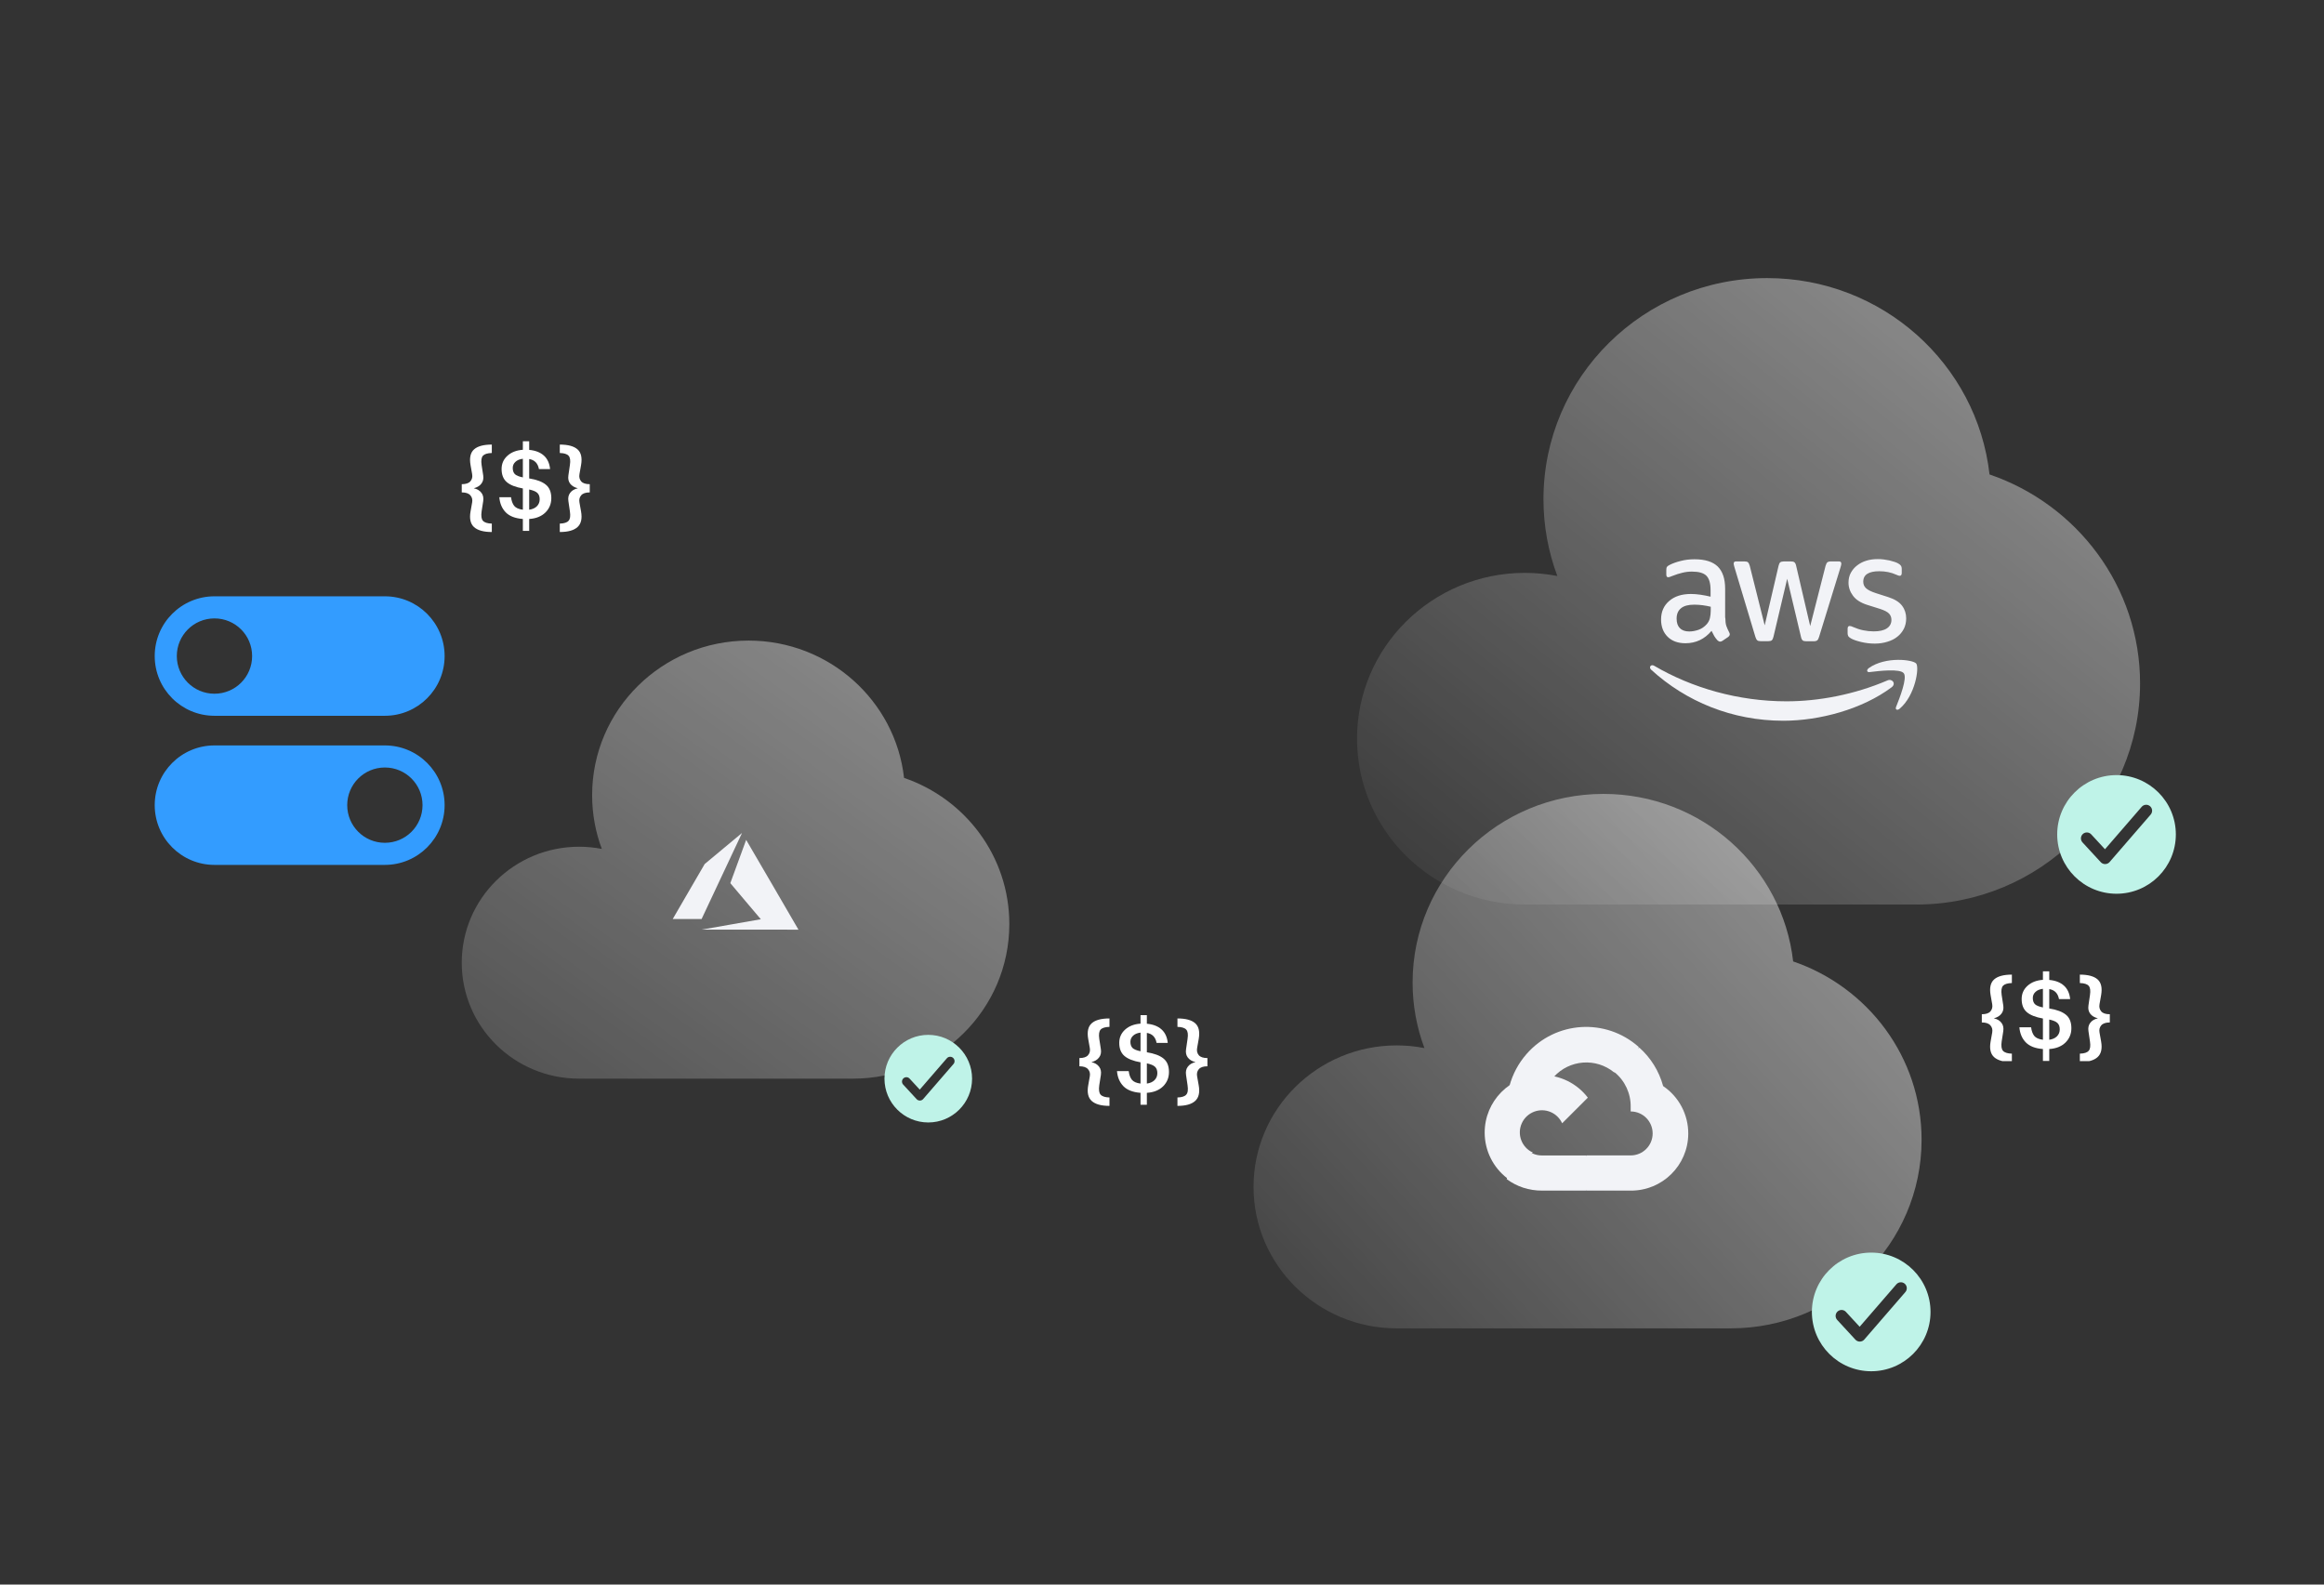 <svg width="440" height="300" viewBox="0 0 440 300" fill="none" xmlns="http://www.w3.org/2000/svg">
<rect x="0" y="0" width="440" height="300" fill="#333333" stroke="none"/>
<g clip-path="url(#clip0_7429_3297)">
<path d="M362.821 171.25C386.214 171.25 405.176 152.511 405.176 129.392C405.176 111.068 393.264 95.495 376.675 89.824C374.317 68.913 356.364 52.65 334.579 52.65C311.185 52.65 292.224 71.389 292.224 94.509C292.224 99.623 293.151 104.516 294.848 109.052C292.821 108.66 290.761 108.461 288.696 108.459C271.15 108.466 256.926 122.521 256.926 139.858C256.926 157.196 271.15 171.25 288.696 171.25H362.821Z" fill="url(#paint0_linear_7429_3297)"/>
<path d="M393.776 201.075V199.482C394.6 199.459 395.154 199.28 395.441 198.946C395.739 198.623 395.822 198.033 395.691 197.174L395.405 195.223C395.309 194.591 395.423 194.066 395.745 193.648C396.067 193.219 396.55 192.933 397.194 192.789C396.55 192.634 396.067 192.348 395.745 191.93C395.423 191.513 395.309 190.988 395.405 190.356L395.691 188.387C395.822 187.54 395.739 186.955 395.441 186.633C395.154 186.311 394.6 186.138 393.776 186.114V184.521C395.339 184.521 396.461 184.826 397.141 185.434C397.821 186.043 398.042 187.033 397.803 188.405L397.499 190.123C397.403 190.66 397.511 191.113 397.821 191.483C398.131 191.841 398.674 192.02 399.449 192.02V193.577C398.674 193.577 398.131 193.762 397.821 194.132C397.511 194.49 397.403 194.937 397.499 195.474L397.803 197.192C398.042 198.54 397.815 199.524 397.123 200.145C396.443 200.765 395.327 201.075 393.776 201.075Z" fill="white"/>
<path d="M386.784 200.862V198.607C385.341 198.5 384.261 198.082 383.545 197.354C382.829 196.615 382.424 195.66 382.328 194.491H384.547C384.631 195.171 384.828 195.714 385.138 196.119C385.46 196.513 386.009 196.758 386.784 196.853V192.827C385.412 192.588 384.398 192.188 383.742 191.628C383.086 191.067 382.758 190.238 382.758 189.14C382.758 188.138 383.127 187.303 383.867 186.635C384.607 185.966 385.579 185.591 386.784 185.507V183.896H387.983V185.525C389.152 185.632 390.077 185.99 390.757 186.599C391.437 187.207 391.831 188.06 391.938 189.158H389.827C389.624 188.06 389.009 187.428 387.983 187.261V190.93C389.403 191.156 390.453 191.55 391.133 192.111C391.825 192.671 392.171 193.524 392.171 194.67C392.171 195.744 391.795 196.65 391.043 197.39C390.292 198.118 389.272 198.523 387.983 198.607V200.862H386.784ZM389.433 196.209C389.791 195.851 389.97 195.41 389.97 194.885C389.97 194.36 389.827 193.96 389.54 193.686C389.266 193.411 388.747 193.19 387.983 193.023V196.853C388.592 196.77 389.075 196.555 389.433 196.209ZM384.869 188.943C384.869 189.444 385.001 189.832 385.263 190.106C385.526 190.369 386.033 190.578 386.784 190.733V187.207C386.176 187.279 385.704 187.476 385.37 187.798C385.036 188.108 384.869 188.49 384.869 188.943Z" fill="white"/>
<path d="M380.906 201.075C379.355 201.075 378.233 200.765 377.541 200.145C376.861 199.524 376.641 198.54 376.879 197.192L377.183 195.474C377.279 194.937 377.165 194.49 376.843 194.132C376.533 193.762 375.99 193.577 375.215 193.577V192.02C375.99 192.02 376.533 191.841 376.843 191.483C377.165 191.113 377.279 190.66 377.183 190.123L376.879 188.405C376.641 187.033 376.861 186.043 377.541 185.434C378.221 184.826 379.343 184.521 380.906 184.521V186.114C380.083 186.138 379.522 186.311 379.224 186.633C378.937 186.955 378.854 187.54 378.973 188.387L379.277 190.356C379.373 190.988 379.253 191.513 378.919 191.93C378.597 192.348 378.12 192.634 377.488 192.789C378.132 192.933 378.615 193.219 378.937 193.648C379.259 194.066 379.373 194.591 379.277 195.223L378.973 197.174C378.854 198.033 378.937 198.623 379.224 198.946C379.522 199.28 380.083 199.459 380.906 199.482V201.075Z" fill="white"/>
<g clip-path="url(#clip1_7429_3297)">
<path d="M326.653 116.965C326.653 117.594 326.72 118.105 326.838 118.48C326.973 118.854 327.141 119.263 327.377 119.705C327.461 119.841 327.494 119.977 327.494 120.097C327.494 120.267 327.393 120.437 327.175 120.607L326.115 121.322C325.963 121.424 325.812 121.475 325.677 121.475C325.509 121.475 325.341 121.39 325.172 121.237C324.937 120.982 324.735 120.709 324.566 120.437C324.398 120.148 324.23 119.824 324.045 119.433C322.732 120.999 321.083 121.782 319.098 121.782C317.684 121.782 316.557 121.373 315.732 120.556C314.908 119.739 314.487 118.65 314.487 117.288C314.487 115.841 314.992 114.667 316.019 113.782C317.045 112.896 318.408 112.454 320.141 112.454C320.713 112.454 321.302 112.505 321.925 112.59C322.547 112.675 323.187 112.811 323.86 112.965V111.722C323.86 110.428 323.591 109.526 323.069 108.999C322.53 108.471 321.622 108.216 320.326 108.216C319.737 108.216 319.131 108.284 318.509 108.437C317.886 108.59 317.281 108.777 316.692 109.016C316.422 109.135 316.22 109.203 316.103 109.237C315.985 109.271 315.901 109.288 315.833 109.288C315.598 109.288 315.48 109.118 315.48 108.76V107.926C315.48 107.654 315.514 107.45 315.598 107.33C315.682 107.211 315.833 107.092 316.069 106.973C316.658 106.667 317.365 106.411 318.189 106.207C319.014 105.986 319.889 105.884 320.814 105.884C322.817 105.884 324.28 106.343 325.223 107.262C326.148 108.182 326.619 109.577 326.619 111.45V116.965H326.653ZM319.821 119.552C320.377 119.552 320.949 119.45 321.555 119.246C322.16 119.041 322.699 118.667 323.153 118.156C323.422 117.833 323.624 117.475 323.725 117.067C323.826 116.658 323.893 116.165 323.893 115.586V114.871C323.405 114.752 322.884 114.65 322.345 114.582C321.807 114.514 321.285 114.479 320.764 114.479C319.636 114.479 318.812 114.701 318.256 115.16C317.701 115.62 317.432 116.267 317.432 117.118C317.432 117.918 317.634 118.514 318.055 118.922C318.458 119.348 319.047 119.552 319.821 119.552ZM333.333 121.39C333.03 121.39 332.828 121.339 332.694 121.22C332.559 121.118 332.441 120.88 332.34 120.556L328.386 107.399C328.285 107.058 328.235 106.837 328.235 106.718C328.235 106.445 328.369 106.292 328.639 106.292H330.288C330.607 106.292 330.826 106.343 330.944 106.462C331.078 106.565 331.179 106.803 331.28 107.126L334.107 118.394L336.732 107.126C336.816 106.786 336.917 106.565 337.052 106.462C337.186 106.36 337.422 106.292 337.725 106.292H339.071C339.391 106.292 339.61 106.343 339.744 106.462C339.879 106.565 339.997 106.803 340.064 107.126L342.722 118.531L345.633 107.126C345.734 106.786 345.852 106.565 345.97 106.462C346.105 106.36 346.323 106.292 346.626 106.292H348.191C348.46 106.292 348.612 106.428 348.612 106.718C348.612 106.803 348.595 106.888 348.578 106.99C348.561 107.092 348.528 107.228 348.46 107.416L344.405 120.573C344.304 120.914 344.186 121.135 344.052 121.237C343.917 121.339 343.698 121.407 343.412 121.407H341.965C341.646 121.407 341.427 121.356 341.292 121.237C341.158 121.118 341.04 120.897 340.972 120.556L338.364 109.577L335.773 120.539C335.689 120.88 335.588 121.101 335.453 121.22C335.319 121.339 335.083 121.39 334.78 121.39H333.333ZM354.955 121.85C354.08 121.85 353.205 121.748 352.364 121.543C351.523 121.339 350.867 121.118 350.429 120.863C350.16 120.709 349.975 120.539 349.907 120.386C349.84 120.233 349.806 120.063 349.806 119.909V119.041C349.806 118.684 349.941 118.514 350.193 118.514C350.294 118.514 350.395 118.531 350.496 118.565C350.597 118.599 350.749 118.667 350.917 118.735C351.489 118.99 352.112 119.194 352.768 119.331C353.441 119.467 354.097 119.535 354.77 119.535C355.83 119.535 356.655 119.348 357.227 118.973C357.799 118.599 358.102 118.054 358.102 117.356C358.102 116.88 357.951 116.488 357.648 116.165C357.345 115.841 356.773 115.552 355.948 115.28L353.508 114.514C352.28 114.122 351.371 113.543 350.816 112.777C350.261 112.028 349.975 111.194 349.975 110.309C349.975 109.594 350.126 108.965 350.429 108.42C350.732 107.875 351.136 107.399 351.641 107.024C352.145 106.633 352.717 106.343 353.391 106.139C354.064 105.935 354.77 105.85 355.511 105.85C355.881 105.85 356.268 105.867 356.638 105.918C357.025 105.969 357.378 106.037 357.732 106.105C358.068 106.19 358.388 106.275 358.691 106.377C358.994 106.479 359.229 106.582 359.398 106.684C359.633 106.82 359.802 106.956 359.902 107.109C360.003 107.245 360.054 107.433 360.054 107.671V108.471C360.054 108.828 359.919 109.016 359.667 109.016C359.532 109.016 359.314 108.948 359.027 108.811C358.068 108.369 356.991 108.148 355.797 108.148C354.838 108.148 354.08 108.301 353.559 108.624C353.037 108.948 352.768 109.441 352.768 110.139C352.768 110.616 352.936 111.024 353.273 111.348C353.609 111.671 354.232 111.994 355.124 112.284L357.513 113.05C358.725 113.441 359.6 113.986 360.121 114.684C360.643 115.382 360.895 116.182 360.895 117.067C360.895 117.799 360.744 118.463 360.458 119.041C360.155 119.62 359.751 120.131 359.229 120.539C358.708 120.965 358.085 121.271 357.362 121.492C356.604 121.731 355.814 121.85 354.955 121.85Z" fill="#F2F3F7"/>
<path fill-rule="evenodd" clip-rule="evenodd" d="M358.137 130.121C352.601 134.258 344.558 136.453 337.642 136.453C327.95 136.453 319.217 132.828 312.621 126.802C312.099 126.326 312.57 125.679 313.193 126.053C320.327 130.241 329.128 132.777 338.231 132.777C344.373 132.777 351.12 131.483 357.329 128.828C358.255 128.402 359.045 129.441 358.137 130.121Z" fill="#F2F3F7"/>
<path fill-rule="evenodd" clip-rule="evenodd" d="M360.442 127.465C359.735 126.546 355.764 127.023 353.963 127.244C353.425 127.312 353.341 126.835 353.829 126.478C356.992 124.231 362.192 124.878 362.797 125.627C363.403 126.393 362.629 131.653 359.668 134.172C359.213 134.563 358.776 134.359 358.978 133.848C359.651 132.163 361.148 128.367 360.442 127.465Z" fill="#F2F3F7"/>
</g>
<g clip-path="url(#clip2_7429_3297)">
<path fill-rule="evenodd" clip-rule="evenodd" d="M389.487 157.977C389.487 151.774 394.516 146.746 400.718 146.746C406.921 146.746 411.949 151.774 411.949 157.977C411.949 164.18 406.921 169.208 400.718 169.208C394.516 169.208 389.487 164.18 389.487 157.977ZM397.733 163.231C397.95 163.466 398.257 163.598 398.577 163.593C398.896 163.587 399.199 163.446 399.408 163.205L407.183 154.22C407.589 153.751 407.538 153.041 407.069 152.635C406.6 152.23 405.89 152.281 405.485 152.75L398.532 160.784L395.928 157.964C395.507 157.508 394.797 157.48 394.341 157.901C393.885 158.321 393.857 159.032 394.278 159.488L397.733 163.231Z" fill="#BFF3E8"/>
</g>
</g>
<path d="M222.926 209.372V207.779C223.749 207.755 224.304 207.577 224.59 207.242C224.888 206.92 224.972 206.33 224.841 205.471L224.554 203.52C224.459 202.888 224.572 202.363 224.894 201.945C225.216 201.516 225.7 201.229 226.344 201.086C225.7 200.931 225.216 200.645 224.894 200.227C224.572 199.81 224.459 199.285 224.554 198.652L224.841 196.684C224.972 195.837 224.888 195.252 224.59 194.93C224.304 194.608 223.749 194.435 222.926 194.411V192.818C224.489 192.818 225.61 193.123 226.29 193.731C226.97 194.34 227.191 195.33 226.952 196.702L226.648 198.42C226.553 198.957 226.66 199.41 226.97 199.78C227.28 200.138 227.823 200.317 228.599 200.317V201.874C227.823 201.874 227.28 202.059 226.97 202.428C226.66 202.786 226.553 203.234 226.648 203.771L226.952 205.489C227.191 206.837 226.964 207.821 226.272 208.441C225.592 209.062 224.477 209.372 222.926 209.372Z" fill="white"/>
<path d="M215.934 209.155V206.9C214.49 206.793 213.41 206.375 212.694 205.647C211.979 204.907 211.573 203.953 211.478 202.784H213.697C213.78 203.464 213.977 204.007 214.287 204.412C214.609 204.806 215.158 205.051 215.934 205.146V201.12C214.562 200.881 213.547 200.481 212.891 199.92C212.235 199.36 211.907 198.531 211.907 197.433C211.907 196.431 212.277 195.596 213.017 194.928C213.756 194.259 214.729 193.884 215.934 193.8V192.189H217.133V193.818C218.302 193.925 219.226 194.283 219.907 194.892C220.587 195.5 220.98 196.353 221.088 197.451H218.976C218.773 196.353 218.159 195.721 217.133 195.554V199.223C218.552 199.449 219.602 199.843 220.282 200.404C220.974 200.964 221.32 201.817 221.32 202.963C221.32 204.037 220.944 204.943 220.193 205.683C219.441 206.411 218.421 206.816 217.133 206.9V209.155H215.934ZM218.582 204.502C218.94 204.144 219.119 203.702 219.119 203.178C219.119 202.653 218.976 202.253 218.69 201.979C218.415 201.704 217.896 201.483 217.133 201.316V205.146C217.741 205.063 218.224 204.848 218.582 204.502ZM214.019 197.236C214.019 197.737 214.15 198.125 214.412 198.399C214.675 198.662 215.182 198.871 215.934 199.026V195.5C215.325 195.572 214.854 195.769 214.52 196.091C214.186 196.401 214.019 196.783 214.019 197.236Z" fill="white"/>
<path d="M210.055 209.372C208.504 209.372 207.383 209.062 206.691 208.441C206.011 207.821 205.79 206.837 206.029 205.489L206.333 203.771C206.428 203.234 206.315 202.786 205.993 202.428C205.683 202.059 205.14 201.874 204.364 201.874V200.317C205.14 200.317 205.683 200.138 205.993 199.78C206.315 199.41 206.428 198.957 206.333 198.42L206.029 196.702C205.79 195.33 206.011 194.34 206.691 193.731C207.371 193.123 208.492 192.818 210.055 192.818V194.411C209.232 194.435 208.671 194.608 208.373 194.93C208.087 195.252 208.003 195.837 208.122 196.684L208.427 198.652C208.522 199.285 208.403 199.81 208.069 200.227C207.747 200.645 207.269 200.931 206.637 201.086C207.281 201.229 207.764 201.516 208.087 201.945C208.409 202.363 208.522 202.888 208.427 203.52L208.122 205.471C208.003 206.33 208.087 206.92 208.373 207.242C208.671 207.577 209.232 207.755 210.055 207.779V209.372Z" fill="white"/>
<path d="M161.475 204.216C177.834 204.216 191.094 191.112 191.094 174.945C191.094 162.131 182.764 151.24 171.163 147.275C169.515 132.652 156.96 121.279 141.726 121.279C125.366 121.279 112.107 134.383 112.107 150.551C112.107 154.128 112.755 157.549 113.942 160.721C112.524 160.447 111.084 160.308 109.64 160.306C97.37 160.311 87.423 170.14 87.423 182.264C87.423 194.388 97.37 204.216 109.64 204.216H161.475Z" fill="url(#paint1_linear_7429_3297)"/>
<g clip-path="url(#clip3_7429_3297)">
<path d="M138.38 175.03C141.438 174.494 143.963 174.05 143.992 174.044L144.045 174.033L141.158 170.625C139.57 168.751 138.271 167.21 138.271 167.202C138.271 167.185 141.252 159.039 141.269 159.01C141.275 159 143.303 162.476 146.186 167.435C148.886 172.077 151.111 175.905 151.132 175.941L151.17 176.006L141.995 176.005L132.82 176.004L138.38 175.03ZM127.369 173.99C127.369 173.986 128.729 171.642 130.392 168.783L133.415 163.585L136.938 160.651C138.875 159.037 140.466 157.715 140.472 157.713C140.478 157.711 140.453 157.774 140.415 157.854C140.378 157.935 138.656 161.598 136.59 165.996L132.833 173.992L130.101 173.996C128.599 173.998 127.369 173.995 127.369 173.99Z" fill="#F2F3F7"/>
</g>
<g clip-path="url(#clip4_7429_3297)">
<path fill-rule="evenodd" clip-rule="evenodd" d="M167.456 204.218C167.456 199.637 171.169 195.924 175.75 195.924C180.33 195.924 184.043 199.637 184.043 204.218C184.043 208.798 180.33 212.511 175.75 212.511C171.169 212.511 167.456 208.798 167.456 204.218ZM173.545 208.098C173.706 208.271 173.932 208.368 174.168 208.364C174.404 208.36 174.627 208.256 174.782 208.078L180.524 201.443C180.823 201.096 180.786 200.573 180.439 200.273C180.093 199.973 179.569 200.011 179.269 200.357L174.135 206.291L172.212 204.208C171.902 203.871 171.377 203.85 171.04 204.161C170.704 204.472 170.683 204.996 170.993 205.333L173.545 208.098Z" fill="#BFF3E8"/>
</g>
<path d="M105.984 100.724V99.131C106.808 99.107 107.362 98.928 107.649 98.594C107.947 98.272 108.03 97.681 107.899 96.822L107.613 94.872C107.517 94.239 107.631 93.714 107.953 93.297C108.275 92.867 108.758 92.581 109.402 92.438C108.758 92.283 108.275 91.996 107.953 91.579C107.631 91.161 107.517 90.636 107.613 90.004L107.899 88.035C108.03 87.188 107.947 86.604 107.649 86.282C107.362 85.96 106.808 85.787 105.984 85.763V84.17C107.547 84.17 108.669 84.474 109.349 85.083C110.029 85.691 110.25 86.681 110.011 88.053L109.707 89.771C109.611 90.308 109.719 90.762 110.029 91.131C110.339 91.489 110.882 91.668 111.657 91.668V93.225C110.882 93.225 110.339 93.41 110.029 93.78C109.719 94.138 109.611 94.585 109.707 95.122L110.011 96.84C110.25 98.188 110.023 99.173 109.331 99.793C108.651 100.413 107.535 100.724 105.984 100.724Z" fill="white"/>
<path d="M98.992 100.51V98.255C97.549 98.148 96.469 97.73 95.753 97.003C95.037 96.263 94.632 95.308 94.536 94.139H96.755C96.839 94.819 97.036 95.362 97.346 95.768C97.668 96.162 98.217 96.406 98.992 96.502V92.475C97.62 92.236 96.606 91.837 95.95 91.276C95.294 90.715 94.966 89.886 94.966 88.788C94.966 87.786 95.335 86.951 96.075 86.283C96.815 85.615 97.787 85.239 98.992 85.156V83.545H100.191V85.173C101.36 85.281 102.285 85.639 102.965 86.247C103.645 86.856 104.039 87.709 104.146 88.806H102.035C101.832 87.709 101.217 87.076 100.191 86.909V90.578C101.611 90.805 102.661 91.198 103.341 91.759C104.033 92.32 104.379 93.173 104.379 94.318C104.379 95.392 104.003 96.299 103.251 97.038C102.5 97.766 101.48 98.172 100.191 98.255V100.51H98.992ZM101.641 95.857C101.999 95.499 102.178 95.058 102.178 94.533C102.178 94.008 102.035 93.608 101.748 93.334C101.474 93.06 100.955 92.839 100.191 92.672V96.502C100.8 96.418 101.283 96.203 101.641 95.857ZM97.077 88.592C97.077 89.093 97.209 89.48 97.471 89.755C97.734 90.017 98.241 90.226 98.992 90.381V86.856C98.384 86.927 97.912 87.124 97.578 87.446C97.244 87.756 97.077 88.138 97.077 88.592Z" fill="white"/>
<path d="M93.114 100.724C91.563 100.724 90.441 100.413 89.749 99.793C89.069 99.173 88.849 98.188 89.087 96.84L89.391 95.122C89.487 94.585 89.374 94.138 89.051 93.78C88.741 93.41 88.198 93.225 87.423 93.225V91.668C88.198 91.668 88.741 91.489 89.051 91.131C89.374 90.762 89.487 90.308 89.391 89.771L89.087 88.053C88.849 86.681 89.069 85.691 89.749 85.083C90.429 84.474 91.551 84.17 93.114 84.17V85.763C92.29 85.787 91.73 85.96 91.431 86.282C91.145 86.604 91.062 87.188 91.181 88.035L91.485 90.004C91.581 90.636 91.461 91.161 91.127 91.579C90.805 91.996 90.328 92.283 89.696 92.438C90.34 92.581 90.823 92.867 91.145 93.297C91.467 93.714 91.581 94.239 91.485 94.872L91.181 96.822C91.062 97.681 91.145 98.272 91.431 98.594C91.73 98.928 92.29 99.107 93.114 99.131V100.724Z" fill="white"/>
<path d="M327.675 251.49C347.633 251.49 363.81 235.503 363.81 215.778C363.81 200.146 353.647 186.859 339.494 182.021C337.483 164.181 322.167 150.307 303.581 150.307C283.622 150.307 267.446 166.294 267.446 186.018C267.446 190.381 268.236 194.555 269.684 198.426C267.955 198.091 266.197 197.922 264.435 197.92C249.467 197.926 237.331 209.916 237.331 224.708C237.331 239.5 249.467 251.49 264.435 251.49H327.675Z" fill="url(#paint2_linear_7429_3297)"/>
<path d="M305.57 203.024H306.745L310.092 199.65L310.256 198.216C304.026 192.672 294.517 193.271 289.018 199.552C287.489 201.295 286.382 203.372 285.776 205.618C286.149 205.464 286.562 205.439 286.951 205.548L293.646 204.434C293.646 204.434 293.986 203.866 294.164 203.901C297.141 200.603 302.153 200.218 305.593 203.024H305.57Z" fill="#F2F3F7"/>
<path d="M314.879 205.62C314.113 202.8 312.542 200.265 310.358 198.328L305.685 203.002C307.658 204.615 308.782 207.046 308.734 209.595V210.425C311.031 210.425 312.894 212.289 312.894 214.587C312.894 216.885 311.031 218.748 308.734 218.748H300.414L299.584 219.59V224.582L300.414 225.412H308.734C314.708 225.458 319.59 220.65 319.636 214.674C319.664 211.044 317.877 207.649 314.879 205.62Z" fill="#F2F3F7"/>
<path d="M291.906 225.41H300.368V218.754H291.906C291.303 218.754 290.709 218.625 290.159 218.379L288.971 218.742L285.561 222.07L285.264 223.238C287.175 224.659 289.509 225.422 291.906 225.41Z" fill="#F2F3F7"/>
<path d="M291.933 203.535C285.909 203.57 281.057 208.477 281.092 214.496C281.113 217.856 282.682 221.02 285.35 223.067L290.213 218.208C288.104 217.257 287.165 214.774 288.118 212.667C289.071 210.559 291.556 209.621 293.665 210.573C294.594 210.992 295.339 211.738 295.76 212.667L300.624 207.808C298.556 205.103 295.339 203.521 291.933 203.535Z" fill="#F2F3F7"/>
<g clip-path="url(#clip5_7429_3297)">
<path fill-rule="evenodd" clip-rule="evenodd" d="M343.042 248.381C343.042 242.179 348.07 237.15 354.273 237.15C360.476 237.15 365.504 242.179 365.504 248.381C365.504 254.584 360.476 259.612 354.273 259.612C348.07 259.612 343.042 254.584 343.042 248.381ZM351.288 253.636C351.505 253.871 351.812 254.002 352.131 253.997C352.451 253.992 352.753 253.851 352.962 253.609L360.738 244.624C361.144 244.155 361.093 243.446 360.624 243.04C360.155 242.634 359.445 242.685 359.039 243.154L352.086 251.189L349.483 248.368C349.062 247.913 348.352 247.884 347.896 248.305C347.44 248.726 347.412 249.436 347.832 249.892L351.288 253.636Z" fill="#BFF3E8"/>
</g>
<path d="M72.868 141.127H40.605C34.355 141.127 29.292 146.19 29.292 152.434C29.292 158.679 34.355 163.747 40.605 163.747H72.866C79.116 163.747 84.178 158.684 84.178 152.434C84.178 146.184 79.116 141.127 72.866 141.127H72.868ZM72.868 159.564C68.931 159.564 65.738 156.38 65.738 152.434C65.738 148.489 68.928 145.305 72.868 145.305C76.805 145.305 79.997 148.494 79.997 152.434C79.997 156.371 76.813 159.564 72.868 159.564Z" fill="#339CFF"/>
<path d="M72.868 112.896H40.605C34.355 112.896 29.292 117.959 29.292 124.209C29.292 130.459 34.355 135.516 40.605 135.516H72.866C79.116 135.516 84.178 130.454 84.178 124.209C84.178 117.964 79.116 112.896 72.866 112.896H72.868ZM40.605 131.339C36.66 131.339 33.475 128.141 33.475 124.209C33.475 120.277 36.659 117.08 40.605 117.08C44.55 117.08 47.734 120.264 47.734 124.209C47.734 128.155 44.545 131.339 40.605 131.339Z" fill="#339CFF"/>
<defs>
<linearGradient id="paint0_linear_7429_3297" x1="384.752" y1="34.197" x2="261.176" y2="186.801" gradientUnits="userSpaceOnUse">
<stop stop-color="white" stop-opacity="0.5"/>
<stop offset="1" stop-color="white" stop-opacity="0"/>
</linearGradient>
<linearGradient id="paint1_linear_7429_3297" x1="167.457" y1="82.299" x2="45.54" y2="250.661" gradientUnits="userSpaceOnUse">
<stop stop-color="white" stop-opacity="0.5"/>
<stop offset="1" stop-color="white" stop-opacity="0"/>
</linearGradient>
<linearGradient id="paint2_linear_7429_3297" x1="353.235" y1="146.16" x2="218.878" y2="269.736" gradientUnits="userSpaceOnUse">
<stop stop-color="white" stop-opacity="0.5"/>
<stop offset="1" stop-color="white" stop-opacity="0"/>
</linearGradient>
<clipPath id="clip0_7429_3297">
<rect width="177.9" height="177.9" fill="white" transform="translate(242.101 23)"/>
</clipPath>
<clipPath id="clip1_7429_3297">
<rect width="52.803" height="52.803" fill="white" transform="translate(312.114 95.947)"/>
</clipPath>
<clipPath id="clip2_7429_3297">
<rect width="26.954" height="26.954" fill="white" transform="translate(387.24 144.502)"/>
</clipPath>
<clipPath id="clip3_7429_3297">
<rect width="23.676" height="18.415" fill="white" transform="translate(127.372 157.717)"/>
</clipPath>
<clipPath id="clip4_7429_3297">
<rect width="19.905" height="19.905" fill="white" transform="translate(165.798 194.264)"/>
</clipPath>
<clipPath id="clip5_7429_3297">
<rect width="26.954" height="26.954" fill="white" transform="translate(340.796 234.902)"/>
</clipPath>
</defs>
</svg>
